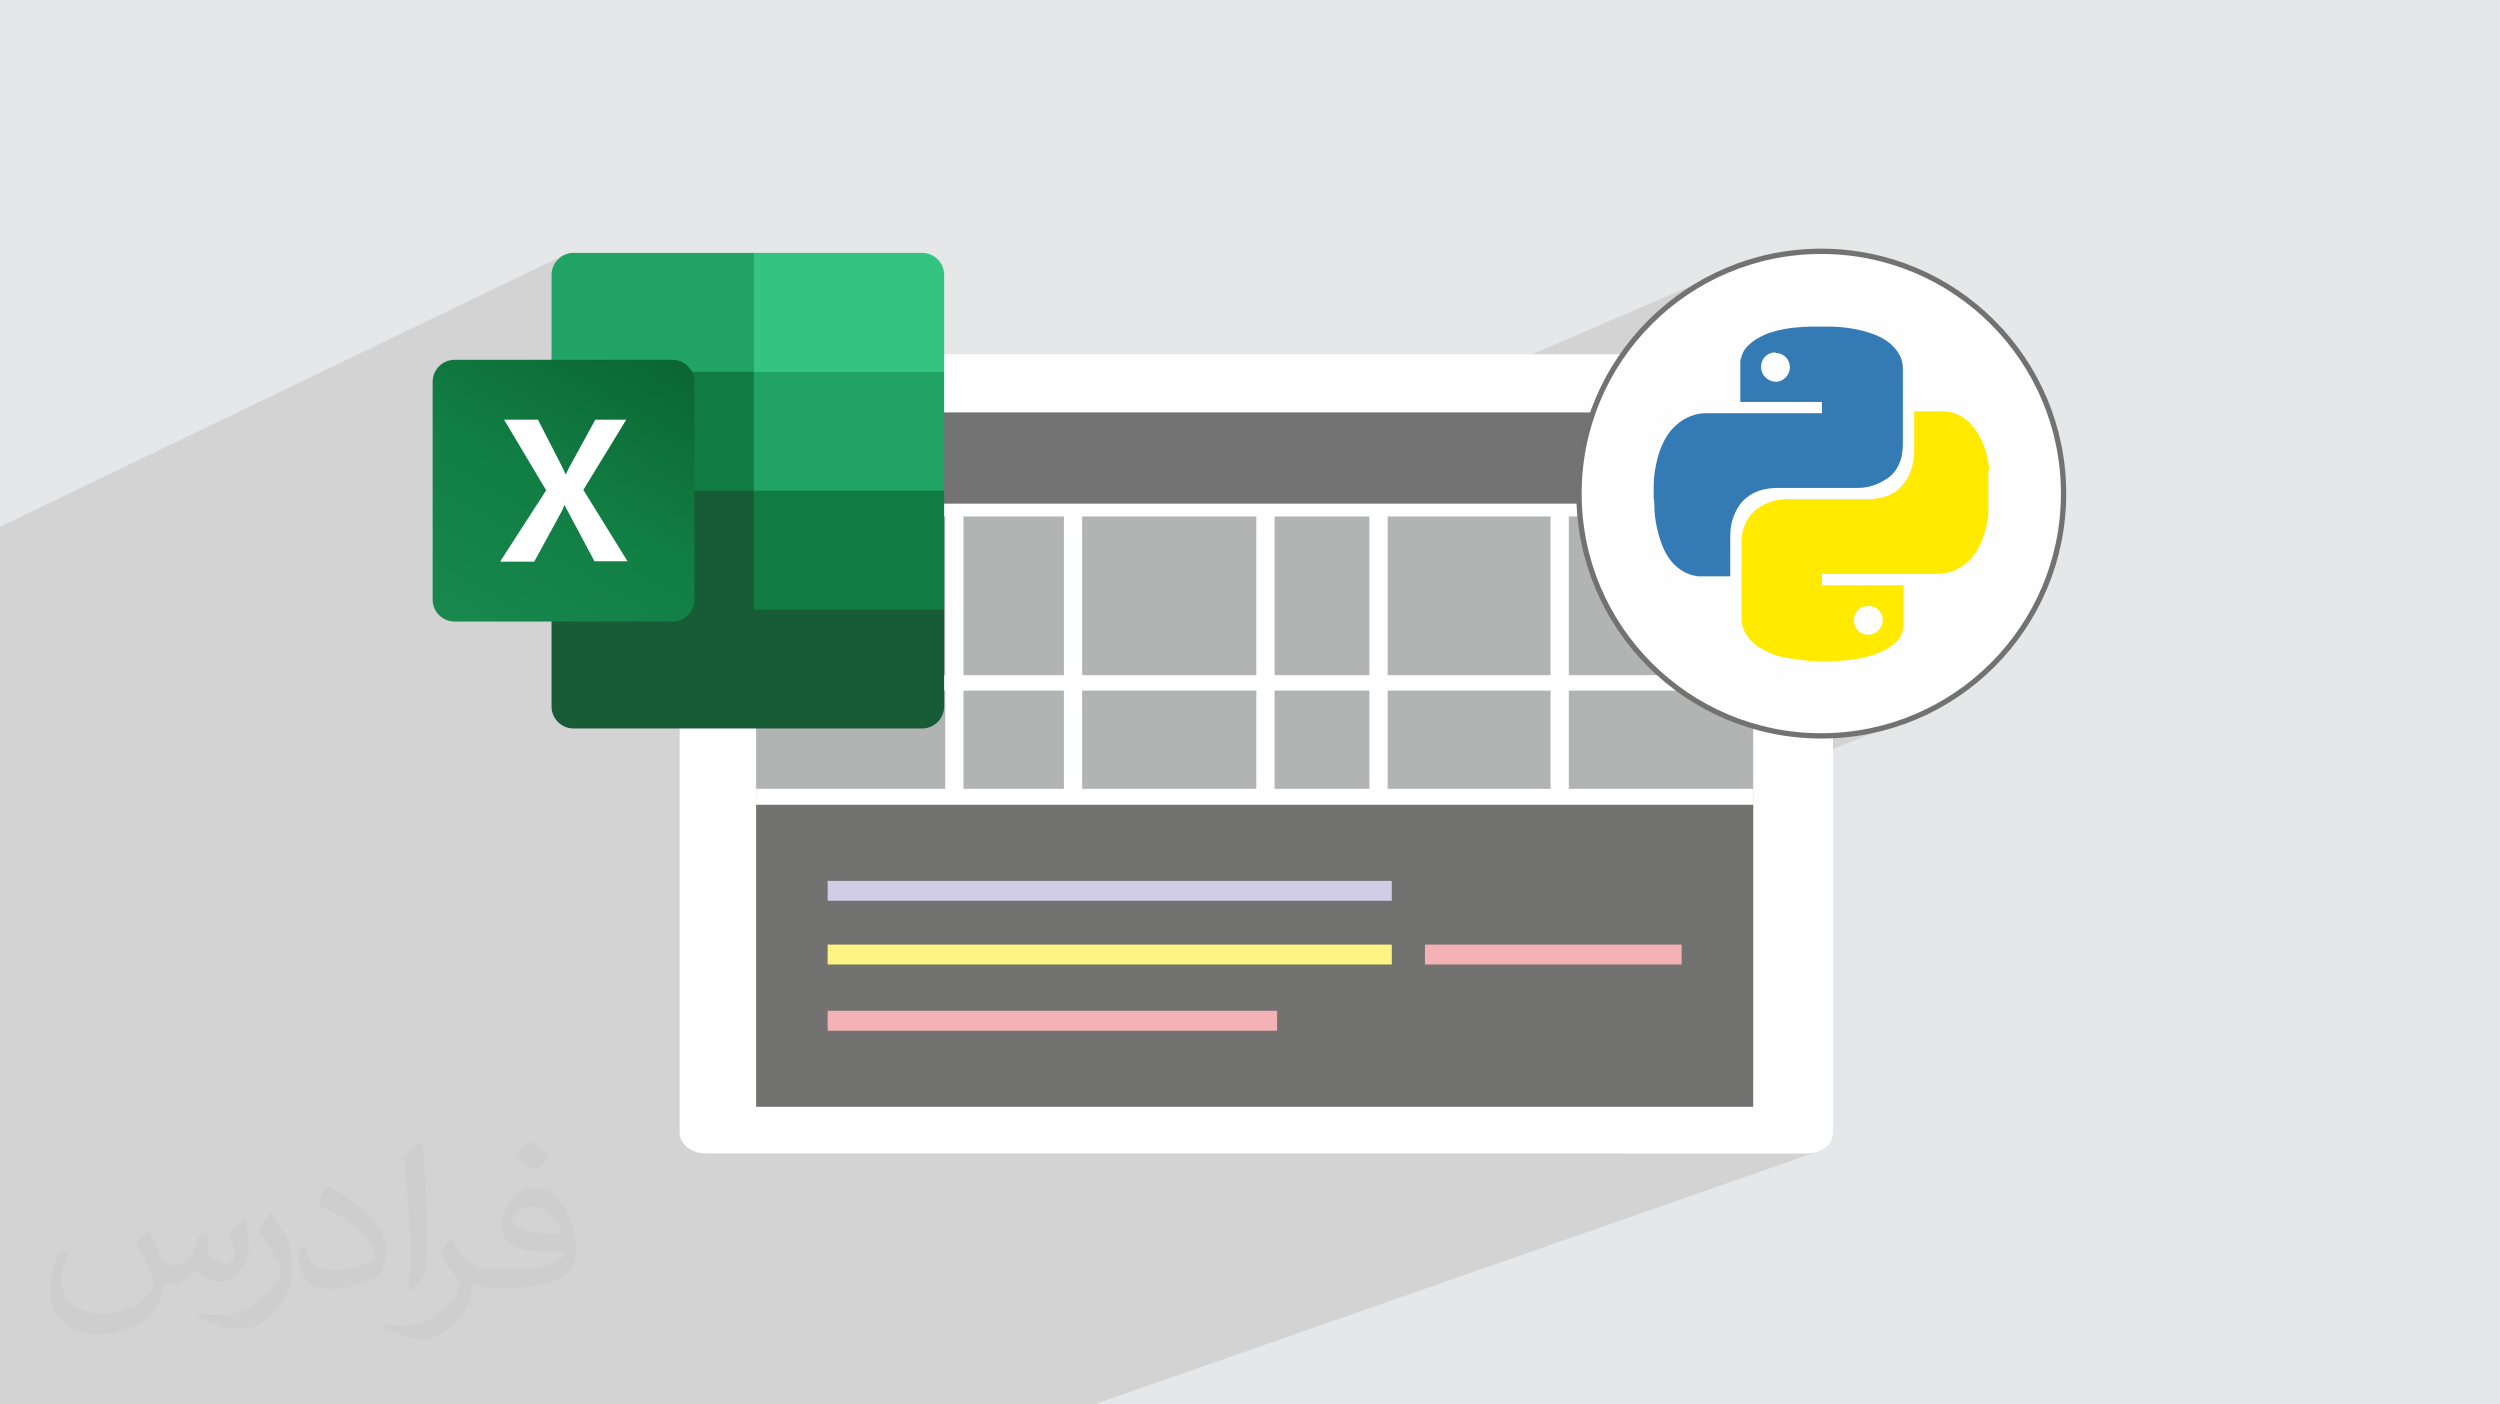 <?xml version="1.0" encoding="UTF-8"?>
<!DOCTYPE svg PUBLIC "-//W3C//DTD SVG 1.1//EN" "http://www.w3.org/Graphics/SVG/1.1/DTD/svg11.dtd">
<!-- Creator: CorelDRAW 2020 (64-Bit) -->
<svg xmlns="http://www.w3.org/2000/svg" xml:space="preserve" width="94.192mm" height="52.917mm" version="1.1" style="shape-rendering:geometricPrecision; text-rendering:geometricPrecision; image-rendering:optimizeQuality; fill-rule:evenodd; clip-rule:evenodd"
viewBox="0 0 9419.16 5291.66"
 xmlns:xlink="http://www.w3.org/1999/xlink"
 xmlns:xodm="http://www.corel.com/coreldraw/odm/2003">
 <defs>
  <style type="text/css">
   <![CDATA[
    .str0 {stroke:#727271;stroke-width:20;stroke-miterlimit:22.926}
    .fil14 {fill:#FEFEFE}
    .fil4 {fill:#B2B3B3}
    .fil15 {fill:#727271}
    .fil17 {fill:#FFF383}
    .fil18 {fill:#F5B2B6}
    .fil16 {fill:#D2CDE7}
    .fil5 {fill:#737373}
    .fil8 {fill:#107C41}
    .fil6 {fill:#185C37}
    .fil7 {fill:#21A366}
    .fil11 {fill:#33C481}
    .fil0 {fill:#E6E7E8}
    .fil3 {fill:#FEFEFE}
    .fil10 {fill:white}
    .fil12 {fill:#347AB4;fill-rule:nonzero}
    .fil13 {fill:#FFEA00;fill-rule:nonzero}
    .fil2 {fill:#373435;fill-opacity:0.031}
    .fil1 {fill:#2B2A29;fill-opacity:0.102}
    .fil9 {fill:url(#id0)}
   ]]>
  </style>
  <linearGradient id="id0" gradientUnits="userSpaceOnUse" x1="1798.44" y1="2404.59" x2="2441.11" y2="1289.4">
   <stop offset="0" style="stop-opacity:1; stop-color:#18884F"/>
   <stop offset="0.502" style="stop-opacity:1; stop-color:#117E43"/>
   <stop offset="1" style="stop-opacity:1; stop-color:#0B6631"/>
  </linearGradient>
 </defs>
 <g id="Layer_x0020_1">
  <polygon class="fil0" points="-0,0 9419.16,0 9419.16,5291.66 -0,5291.66 "/>
  <g id="_2139634911968">
   <polygon class="fil0" points="3449.82,5291.66 693.58,5291.66 6605.47,3032.09 6605.47,4170.03 "/>
   <polygon class="fil0" points="-0,4797.94 -0,4783.24 7493.5,1757.7 7493.6,1759.52 7493.88,1761.35 7494.27,1763.23 7494.72,1765.18 7495.16,1767.26 7495.55,1769.47 7495.83,1771.87 7495.93,1774.49 "/>
   <polygon class="fil0" points="-0,5220.77 -0,5186.93 7169.47,2372.84 7167.39,2381.36 7164.63,2389.27 7161.19,2396.62 7157.08,2403.48 7152.3,2409.92 7146.84,2416.01 7140.72,2421.8 7133.93,2427.36 "/>
   <polygon class="fil0" points="-0,4946.23 -0,4935.35 7491.27,1942.45 7491.17,1944.18 7490.89,1945.92 7490.5,1947.67 7490.06,1949.42 7489.61,1951.18 7489.22,1952.96 7488.94,1954.76 7488.84,1956.57 "/>
   <polygon class="fil0" points="-0,5000.61 -0,4946.23 7488.84,1956.57 7487.02,1966.23 7485.16,1975.68 7483.2,1984.97 7481.08,1994.12 7478.75,2003.15 7476.13,2012.1 7473.18,2020.99 7469.84,2029.85 "/>
   <polygon class="fil0" points="-0,5054.26 -0,5000.61 7469.84,2029.85 7465.05,2042.07 7459.6,2054.05 7453.5,2065.71 7446.74,2077.01 7439.31,2087.87 7431.19,2098.24 7422.39,2108.05 7412.89,2117.24 "/>
   <polygon class="fil0" points="-0,5064.43 -0,5054.26 7412.89,2117.24 7402.99,2125.73 7392.66,2133.32 7381.93,2140 7370.83,2145.78 7359.4,2150.68 "/>
   <line class="fil0" x1="7495.93" y1="1774.49" x2="7495.93" y2= "1774.49" />
   <polygon class="fil0" points="-0,5047.64 -0,4945.42 6864.45,2204.88 6883.49,2204.88 6902.54,2204.88 6921.61,2204.88 6940.69,2204.88 6959.79,2204.88 6978.91,2204.88 6998.06,2204.88 7017.23,2204.88 7036.42,2204.88 7055.64,2204.88 7074.89,2204.88 7094.17,2204.88 7113.49,2204.88 7132.84,2204.88 7152.22,2204.88 7171.65,2204.88 "/>
   <polygon class="fil0" points="-0,5051.7 -0,5047.64 7171.65,2204.88 7171.65,2205.6 7171.65,2206.18 7171.65,2206.67 7171.65,2207.12 7171.65,2207.6 7171.65,2208.16 7171.65,2208.85 7171.65,2209.74 "/>
   <polygon class="fil0" points="-0,5173.85 -0,5051.7 7171.65,2209.74 7171.65,2219.02 7171.65,2228.26 7171.65,2237.45 7171.65,2246.61 7171.65,2255.73 7171.65,2264.84 7171.65,2273.93 7171.65,2283.01 7171.65,2292.1 7171.65,2301.19 7171.65,2310.3 7171.65,2319.42 7171.65,2328.58 7171.65,2337.77 7171.65,2347.01 7171.65,2356.29 "/>
   <polygon class="fil0" points="-0,5186.93 -0,5173.85 7171.65,2356.29 7171.65,2358.03 7171.62,2359.8 7171.54,2361.63 7171.38,2363.56 7171.12,2365.62 7170.73,2367.83 7170.19,2370.23 7169.47,2372.84 "/>
   <polygon class="fil0" points="-0,5229.82 -0,5220.77 7133.93,2427.36 7125.69,2434.07 7117.06,2440.18 7108.07,2445.74 7098.72,2450.8 7089.04,2455.43 7079.05,2459.68 "/>
   <polygon class="fil0" points="-0,5238.44 -0,5189.44 6741.6,2543.76 6741.6,2601.97 "/>
   <polygon class="fil0" points="-0,4660.73 -0,4584.52 7380.06,1563.93 7390.44,1569.66 7400.36,1576.19 7409.81,1583.46 7418.73,1591.38 7427.1,1599.87 7434.87,1608.85 7442,1618.24 7448.46,1627.96 "/>
   <polygon class="fil0" points="-0,4783.24 -0,4660.73 7448.46,1627.96 7453.18,1635.48 7457.59,1643.06 7461.7,1650.71 7465.52,1658.43 7469.07,1666.23 7472.36,1674.1 7475.39,1682.05 7478.19,1690.09 7480.76,1698.21 7483.12,1706.42 7485.28,1714.72 7487.25,1723.12 7489.04,1731.61 7490.67,1740.2 7492.16,1748.9 7493.5,1757.7 "/>
   <polygon class="fil0" points="-0,4745.43 -0,4731.12 7034.62,1880.64 7041.84,1880.54 7049.21,1880.23 7056.68,1879.7 7064.21,1878.96 7071.73,1878.01 7079.2,1876.83 7086.57,1875.44 7093.78,1873.81 "/>
   <polygon class="fil0" points="-0,4746.42 -0,4745.43 7093.78,1873.81 7106.04,1869.91 7117.77,1865.29 "/>
   <polygon class="fil0" points="-0,4641.11 -0,4605.15 7169.42,1674.89 7169.31,1680.37 7169.01,1686 7168.53,1691.73 7167.93,1697.5 7167.22,1703.26 7166.44,1708.95 7165.61,1714.52 7164.78,1719.92 "/>
   <polygon class="fil0" points="-0,4516.9 -0,4515.31 7212.08,1549.57 7212.89,1549.57 7213.52,1549.57 7214.03,1549.57 7214.48,1549.57 7214.92,1549.57 7215.4,1549.57 7215.99,1549.57 7216.72,1549.57 "/>
   <polygon class="fil0" points="-0,4551.74 -0,4516.9 7216.72,1549.57 7229.31,1549.57 7242.03,1549.57 7254.85,1549.57 7267.71,1549.57 7280.58,1549.57 7293.4,1549.57 7306.13,1549.57 7318.72,1549.57 "/>
   <polygon class="fil0" points="-0,4584.52 -0,4551.74 7318.72,1549.57 7326.59,1549.8 7334.47,1550.48 7342.32,1551.61 7350.12,1553.19 7357.83,1555.22 7365.41,1557.68 7372.83,1560.59 7380.06,1563.93 "/>
   <polygon class="fil0" points="-0,4693.09 -0,4641.11 7164.78,1719.92 7160.77,1733.74 7155.84,1746.86 7149.91,1759.21 7142.93,1770.73 7134.83,1781.37 7125.55,1791.05 7115.02,1799.72 7103.18,1807.31 "/>
   <line class="fil0" x1="7491.32" y1="1771.81" x2="7491.32" y2= "1771.81" />
   <line class="fil0" x1="7491.32" y1="1771.81" x2="7491.32" y2= "1771.81" />
   <polygon class="fil0" points="-0,4935.35 -0,4794.17 7491.27,1771.81 7491.27,1782.49 7491.27,1793.16 7491.27,1803.83 7491.27,1814.49 7491.27,1825.15 7491.27,1835.81 7491.27,1846.47 7491.27,1857.13 7491.27,1867.78 7491.27,1878.44 7491.27,1889.1 7491.27,1899.76 7491.27,1910.43 7491.27,1921.1 7491.27,1931.77 7491.27,1942.45 "/>
   <polygon class="fil0" points="-0,4945.42 -0,4909.66 6864.45,2162.28 6864.45,2167.58 6864.45,2172.91 6864.45,2178.24 6864.45,2183.58 6864.45,2188.93 6864.45,2194.26 6864.45,2199.58 6864.45,2204.88 "/>
   <polygon class="fil0" points="-0,5162.95 -0,5159.34 7037.04,2391.82 7048.26,2390.75 7058.64,2387.65 "/>
   <polygon class="fil0" points="-0,5160.14 -0,5096.54 6984.95,2337.29 6986.04,2348.51 6989.16,2358.85 6994.12,2368.13 7000.71,2376.15 7008.75,2382.72 7018.02,2387.65 7028.32,2390.75 7039.47,2391.82 "/>
   <polygon class="fil0" points="-0,5096.54 -0,5065.55 7018.01,2287.19 7008.74,2292.11 7000.71,2298.66 6994.11,2306.64 6989.15,2315.88 6986.03,2326.16 6984.95,2337.29 "/>
   <line class="fil0" x1="7037.04" y1="2391.82" x2="7037.04" y2= "2391.82" />
   <polygon class="fil0" points="-0,4628.62 -0,4615.06 6666.13,1892.35 6679.32,1888.06 6692.73,1884.77 6706.36,1882.46 6720.19,1881.09 6734.24,1880.64 "/>
   <polygon class="fil0" points="-0,4282.57 -0,4219.5 7058.2,1258.87 7067.96,1262.65 7077.66,1266.9 7087.26,1271.63 7096.69,1276.88 7105.91,1282.68 7114.85,1289.06 7123.47,1296.04 7131.7,1303.65 "/>
   <polygon class="fil0" points="-0,4219.5 -0,4172.5 6975.43,1237.46 6986.1,1239.38 6996.74,1241.49 7007.32,1243.8 7017.81,1246.34 7028.17,1249.1 7038.38,1252.1 7048.4,1255.36 7058.2,1258.87 "/>
   <polygon class="fil0" points="-0,4346.21 -0,4282.57 7131.7,1303.65 7137.72,1310.08 7143.46,1316.94 7148.83,1324.19 7153.74,1331.8 7158.11,1339.74 7161.83,1347.99 7164.82,1356.5 7166.99,1365.25 "/>
   <polygon class="fil0" points="-0,4605.15 -0,4374.65 7169.42,1398.36 7169.42,1415.66 7169.42,1432.95 7169.42,1450.25 7169.42,1467.55 7169.42,1484.84 7169.42,1502.13 7169.42,1519.42 7169.42,1536.71 7169.42,1554 7169.42,1571.28 7169.42,1588.56 7169.42,1605.83 7169.42,1623.11 7169.42,1640.37 7169.42,1657.63 7169.42,1674.89 "/>
   <polygon class="fil0" points="-0,4172.5 -0,4135.71 6888.03,1230.39 6899.5,1230.5 6910.76,1230.84 6921.82,1231.4 6932.73,1232.18 6943.51,1233.18 6954.2,1234.4 6964.83,1235.82 6975.43,1237.46 "/>
   <polygon class="fil0" points="-0,4240.57 -0,4173.42 6634.91,1381.84 6635.98,1393 6639.08,1403.34 6644.01,1412.69 6650.58,1420.88 6658.6,1427.74 6667.88,1433.08 6678.22,1436.75 6689.44,1438.55 "/>
   <polygon class="fil0" points="-0,3916.05 -0,3890.05 4733.41,1861.14 4802.2,1861.14 "/>
   <polygon class="fil0" points="-0,4374.65 -0,4346.21 7166.99,1365.25 7167.79,1369.71 7168.39,1374.12 7168.83,1378.46 7169.12,1382.72 7169.29,1386.85 7169.38,1390.86 7169.42,1394.7 7169.42,1398.36 "/>
   <polygon class="fil0" points="-0,3460.55 -0,3432.98 3561.3,1861.14 3630.09,1861.14 "/>
   <polygon class="fil0" points="-0,4401.42 -0,4400.57 6861.99,1556.86 6862.09,1556.86 6862.37,1556.86 6862.76,1556.86 6863.21,1556.86 6863.65,1556.86 6864.04,1556.86 6864.32,1556.86 6864.42,1556.86 "/>
   <polygon class="fil0" points="-0,4696.19 -0,4693.09 7103.18,1807.31 7090.66,1814.79 7077.94,1821.18 7065.05,1826.51 "/>
   <polygon class="fil0" points="-0,4731.12 -0,4628.62 6734.24,1880.64 6752.93,1880.64 6771.66,1880.64 6790.42,1880.64 6809.22,1880.64 6828.03,1880.64 6846.85,1880.64 6865.69,1880.64 6884.53,1880.64 6903.36,1880.64 6922.19,1880.64 6941,1880.64 6959.79,1880.64 6978.55,1880.64 6997.28,1880.64 7015.97,1880.64 7034.62,1880.64 "/>
   <polygon class="fil0" points="3186.92,5291.66 -0,5291.66 -0,4622.04 6555.47,1945.8 6565.55,1946.81 6574.93,1949.72 6583.42,1954.33 6590.82,1960.44 6596.93,1967.84 6601.54,1976.33 6604.45,1985.71 6605.47,1995.79 6605.47,4068.41 "/>
   <polygon class="fil0" points="-0,4091.73 -0,4076.52 6648.98,1261.07 6661.59,1256.09 6674.37,1251.7 6687.3,1247.85 6700.35,1244.49 6713.48,1241.58 6726.69,1239.07 6739.92,1236.9 6753.16,1235.03 "/>
   <polygon class="fil0" points="-0,4115.52 -0,4091.73 6753.16,1235.03 6762.93,1234.2 6772.69,1233.38 6782.45,1232.6 6792.2,1231.89 6801.94,1231.28 6811.66,1230.81 6821.37,1230.5 6831.05,1230.39 "/>
   <polygon class="fil0" points="-0,4116.47 -0,4115.52 6831.05,1230.39 6831.17,1230.39 6831.47,1230.39 6831.9,1230.39 6832.39,1230.39 6832.88,1230.39 6833.31,1230.39 6833.61,1230.39 6833.73,1230.39 "/>
   <polygon class="fil0" points="-0,4134.07 -0,4116.47 6833.73,1230.39 6839.93,1230.39 6846.11,1230.39 6852.29,1230.39 6858.47,1230.39 6864.67,1230.39 6870.88,1230.39 6877.12,1230.39 6883.4,1230.39 "/>
   <polygon class="fil0" points="-0,4135.71 -0,4134.07 6883.4,1230.39 6883.5,1230.39 6883.78,1230.39 6884.22,1230.39 6884.8,1230.39 6885.49,1230.39 6886.27,1230.39 6887.13,1230.39 6888.03,1230.39 "/>
   <polygon class="fil0" points="-0,4584.68 -0,4564.98 6614.4,1854.17 6602.78,1859.95 6591.8,1866.61 6581.47,1874.15 6571.8,1882.56 6562.81,1891.85 6554.52,1902 "/>
   <polygon class="fil0" points="-0,4670.63 -0,4584.68 6554.52,1902 6550.19,1908.69 6546.14,1915.43 6542.38,1922.24 6538.9,1929.11 6535.7,1936.05 6532.79,1943.06 6530.16,1950.14 6527.8,1957.31 6525.73,1964.57 6523.93,1971.91 6522.42,1979.35 6521.18,1986.89 6520.22,1994.53 6519.53,2002.28 6519.12,2010.14 6518.98,2018.11 "/>
   <polygon class="fil0" points="-0,4796.51 -0,4670.63 6518.98,2018.11 6518.98,2027.38 6518.98,2036.66 6518.98,2045.95 6518.98,2055.25 6518.98,2064.55 6518.98,2073.86 6518.98,2083.17 6518.98,2092.48 6518.98,2101.79 6518.98,2111.1 6518.98,2120.41 6518.98,2129.71 6518.98,2139.01 6518.98,2148.3 6518.98,2157.58 6518.98,2166.85 "/>
   <polygon class="fil0" points="-0,4800.43 -0,4796.51 6518.98,2166.85 6518.98,2166.96 6518.98,2167.26 6518.98,2167.74 6518.98,2168.34 6518.98,2169.05 6518.98,2169.83 6518.98,2170.66 6518.98,2171.49 "/>
   <polygon class="fil0" points="-0,4453.44 -0,4451.58 6230.49,1878.42 6230.49,1880.61 "/>
   <polygon class="fil0" points="-0,4453.45 -0,4453.44 6230.49,1880.61 6230.49,1880.63 "/>
   <line class="fil0" x1="6689.44" y1="1327.56" x2="6689.44" y2= "1327.56" />
   <line class="fil0" x1="6689.44" y1="1329.75" x2="6689.44" y2= "1329.75" />
   <polygon class="fil0" points="-0,4244.32 -0,4240.57 6689.44,1438.55 6700.58,1437.38 6710.86,1434.04 "/>
   <polygon class="fil0" points="-0,4173.42 -0,4142.86 6667.88,1331.73 6658.6,1336.65 6650.58,1343.2 6644.01,1351.19 6639.08,1360.42 6635.98,1370.7 6634.91,1381.84 "/>
   <polygon class="fil0" points="-0,3012.47 -0,2711.41 2840.17,1400.76 3557.22,1400.76 "/>
   <line class="fil0" x1="6230.49" y1="1878.42" x2="6230.49" y2= "1878.42" />
   <polygon class="fil0" points="-0,3637.47 -0,3610.51 4008.44,1861.14 4077.23,1861.14 "/>
   <polygon class="fil0" points="-0,4583.89 -0,2876.69 2888.81,1556.9 2896.3,1554.56 2904.34,1553.74 6554.97,1553.74 6563.01,1554.56 6570.5,1556.9 6577.29,1560.6 6583.22,1565.49 6588.11,1571.42 6591.81,1578.21 6594.15,1585.7 6594.97,1593.74 6594.97,1857.69 6594.15,1865.73 6591.81,1873.22 6588.11,1880.01 6583.22,1885.94 6577.29,1890.83 6570.5,1894.53 "/>
   <polygon class="fil0" points="-0,4400.57 -0,4251.82 6438.68,1556.86 6451.98,1556.86 6465.26,1556.86 6478.53,1556.86 6491.79,1556.86 6505.04,1556.86 6518.28,1556.86 6531.51,1556.86 6544.73,1556.86 6557.95,1556.86 6571.16,1556.86 6584.36,1556.86 6597.56,1556.86 6610.76,1556.86 6623.95,1556.86 6637.14,1556.86 6650.33,1556.86 6663.52,1556.86 6676.71,1556.86 6689.91,1556.86 6703.1,1556.86 6716.3,1556.86 6729.51,1556.86 6742.72,1556.86 6755.93,1556.86 6769.15,1556.86 6782.39,1556.86 6795.63,1556.86 6808.87,1556.86 6822.14,1556.86 6835.41,1556.86 6848.69,1556.86 6861.99,1556.86 "/>
   <polygon class="fil0" points="-0,4251.82 -0,4238.11 6389.01,1561.5 6395.21,1559.97 6401.39,1558.82 6407.57,1557.99 6413.75,1557.44 6419.95,1557.1 6426.16,1556.93 6432.4,1556.87 6438.68,1556.86 "/>
   <polygon class="fil0" points="-0,4453.48 -0,4453.45 6230.49,1880.63 6230.57,1880.62 "/>
   <polygon class="fil0" points="-0,4238.11 -0,4236.71 6369.94,1567.84 6379.36,1564.45 6389.01,1561.5 "/>
   <line class="fil0" x1="6230.49" y1="1880.61" x2="6230.49" y2= "1880.61" />
   <polygon class="fil0" points="479.41,5291.66 -0,5291.66 -0,3820.25 6506.69,1018.6 6466.26,1036.88 6426.9,1057.03 6388.67,1079.01 6351.64,1102.76 6315.85,1128.21 6281.36,1155.31 6248.24,1184 6216.54,1214.22 6186.31,1245.93 6157.62,1279.05 6130.52,1313.53 6105.07,1349.32 6081.33,1386.36 6059.35,1424.59 6039.19,1463.95 6020.91,1504.38 6004.56,1545.83 5990.21,1588.25 5977.91,1631.57 5967.72,1675.73 5959.69,1720.68 5953.88,1766.37 5950.36,1812.73 5949.17,1859.7 5950.36,1906.67 5953.88,1953.03 5959.69,1998.72 5967.72,2043.67 5977.91,2087.83 5990.21,2131.15 6004.56,2173.57 6020.91,2215.02 6039.19,2255.45 6059.35,2294.81 6081.33,2333.04 6105.07,2370.08 6130.52,2405.87 6157.62,2440.35 6186.31,2473.47 6216.54,2505.18 6248.24,2535.4 6281.36,2564.09 6315.85,2591.19 6351.64,2616.64 6388.67,2640.39 6426.9,2662.37 6466.26,2682.52 6506.69,2700.8 6548.15,2717.15 6590.56,2731.5 6633.88,2743.8 6678.04,2753.99 6723,2762.02 6768.68,2767.83 6815.04,2771.35 6862.01,2772.54 6908.98,2771.35 6955.34,2767.83 7001.03,2762.02 7045.98,2753.99 7090.14,2743.8 7133.46,2731.5 7175.88,2717.15 "/>
   <polygon class="fil0" points="-0,4323.37 -0,4298.73 5842.02,1861.14 5910.81,1861.14 "/>
   <polygon class="fil0" points="995.47,5291.66 819.5,5291.66 5368.81,3558.84 5368.81,3633.81 "/>
   <polygon class="fil0" points="2317.69,5291.66 -0,5291.66 -0,4075.16 5228.18,1861.14 5228.18,4226.52 "/>
   <polygon class="fil0" points="-0,4075.16 -0,4049.69 5159.39,1861.14 5228.18,1861.14 "/>
   <polygon class="fil0" points="-0,3420.05 -0,3415.44 3243.02,1982.49 3557.22,1848.72 "/>
   <polygon class="fil0" points="1248.19,5291.66 -0,5291.66 -0,3637.47 4077.23,1861.14 4077.23,4226.52 "/>
   <line class="fil0" x1="3474.79" y1="952.81" x2="3474.79" y2= "952.81" />
   <polygon class="fil0" points="-0,3420.05 -0,3126.53 2840.17,1848.72 3557.23,1848.72 "/>
   <line class="fil0" x1="3474.79" y1="952.81" x2="3474.79" y2= "952.81" />
   <polygon class="fil0" points="-0,2711.41 -0,2296.28 2840.17,952.79 2840.17,1400.76 "/>
   <polygon class="fil0" points="-0,3084.71 -0,3084.7 2840.16,1803.59 2840.18,1803.59 "/>
   <line class="fil0" x1="2840.18" y1="1803.59" x2="2840.18" y2= "1803.59" />
   <polygon class="fil0" points="-0,2601.42 -0,2560.53 2604.63,1347.63 2589.91,1357.09 2577.76,1368.56 2568.58,1381.72 2562.78,1396.26 2560.76,1411.87 "/>
   <polygon class="fil0" points="-0,3240.75 -0,3236.34 2879.35,1949.72 2888.73,1946.81 2898.81,1945.79 "/>
   <polygon class="fil0" points="-0,4622.04 -0,3240.76 2898.8,1945.8 6555.47,1945.8 "/>
   <polygon class="fil0" points="-0,3827.61 -0,3420.05 3557.23,1848.72 3557.23,2296.67 "/>
   <polygon class="fil0" points="-0,4209.92 -0,4203.67 3474.78,2744.61 3491.27,2742.92 3506.69,2738.07 "/>
   <polygon class="fil0" points="-0,4203.67 -0,3683.11 2160.45,2744.61 3474.78,2744.61 "/>
   <polygon class="fil0" points="693.58,5291.66 -0,5291.66 -0,4226.49 2848.81,3032.09 6605.47,3032.09 "/>
   <polygon class="fil0" points="883.74,5291.66 -0,5291.66 -0,4884.1 3118.35,3633.81 5243.84,3633.81 "/>
   <polygon class="fil0" points="3277.48,5291.66 3186.92,5291.66 6605.47,4068.41 6604.45,4078.48 6601.54,4087.86 6596.93,4096.36 6590.82,4103.76 6583.42,4109.86 6574.93,4114.47 "/>
   <polygon class="fil0" points="2952.01,5291.66 -0,5291.66 -0,4323.37 5910.81,1861.14 5910.81,4226.52 "/>
   <polygon class="fil0" points="1860.09,5291.66 995.47,5291.66 5368.81,3633.81 6335.92,3633.81 "/>
   <line class="fil0" x1="2840.17" y1="952.77" x2="2840.17" y2= "952.77" />
   <polygon class="fil0" points="832.69,5291.66 -0,5291.66 -0,3460.55 3630.09,1861.14 3630.09,4226.52 "/>
   <polygon class="fil0" points="-0,5189.44 -0,3724.45 2725.21,2543.76 6741.6,2543.76 "/>
   <polygon class="fil0" points="-0,2033.41 -0,1984.67 2128.54,959.33 2114.54,966.98 2102.32,977.09 2092.21,989.32 2084.56,1003.31 2079.71,1018.73 2078.02,1035.22 "/>
   <line class="fil0" x1="2078.02" y1="1035.22" x2="2078.02" y2= "1035.22" />
   <line class="fil0" x1="2078.02" y1="1035.22" x2="2078.02" y2= "1035.22" />
   <line class="fil0" x1="2078.02" y1="1035.22" x2="2078.02" y2= "1035.22" />
   <line class="fil0" x1="2078.02" y1="1035.22" x2="2078.02" y2= "1035.22" />
   <polygon class="fil0" points="-0,2296.28 -0,2296.26 2840.17,952.77 2840.17,952.79 "/>
   <polygon class="fil0" points="1087.22,5291.66 -0,5291.66 -0,5113.64 3118.35,3883.29 4811.69,3883.29 "/>
   <polygon class="fil0" points="1921.86,5291.66 -0,5291.66 -0,3916.05 4802.2,1861.14 4802.2,4226.52 "/>
   <polygon class="fil0" points="-0,2378.92 -0,2033.41 2078.02,1035.22 2078.02,1400.74 "/>
   <polygon class="fil0" points="-0,2212.92 -0,2163.36 1680.57,1362.18 1666.58,1369.83 1654.35,1379.94 1644.24,1392.17 1636.59,1406.16 1631.74,1421.58 1630.05,1438.07 "/>
   <polygon class="fil0" points="327.97,5291.66 -0,5291.66 -0,4663.28 3118.35,3393.81 5243.84,3393.81 "/>
   <line class="fil0" x1="3557.21" y1="2662.19" x2="3557.21" y2= "2662.19" />
   <polygon class="fil0" points="-0,4663.28 -0,4594.3 3118.35,3318.84 3118.35,3393.81 "/>
   <polygon class="fil0" points="-0,5113.64 -0,5044.66 3118.35,3808.32 3118.35,3883.29 "/>
   <polygon class="fil0" points="-0,4884.1 -0,4815.12 3118.35,3558.84 3118.35,3633.81 "/>
   <polygon class="fil0" points="3294.17,5291.66 -0,5291.66 -0,5225.18 2848.81,4110.03 6605.47,4110.03 "/>
   <polygon class="fil0" points="-0,5225.18 -0,4170.9 2848.81,2972.09 2848.81,4110.03 "/>
   <polygon class="fil0" points="-0,3415.44 -0,3126.53 2840.17,1848.72 3243.02,1982.49 "/>
   <polygon class="fil0" points="217.87,5291.66 -0,5291.66 -0,2601.42 2560.76,1411.87 2560.77,4268.38 2562.79,4283.99 2568.59,4298.53 2577.76,4311.7 2589.91,4323.16 2604.63,4332.63 2621.53,4339.77 2640.2,4344.29 2660.24,4345.87 "/>
   <polygon class="fil0" points="-0,2672.57 -0,2621.78 2242.88,1581.16 2359.55,1581.16 "/>
   <polygon class="fil0" points="-0,2767.22 -0,2766.55 2130.9,1786.48 2132.45,1786.48 "/>
   <polygon class="fil0" points="-0,3465.32 -0,3458.3 2533.75,2341.77 2550.24,2340.08 2565.66,2335.23 "/>
   <polygon class="fil0" points="-0,3175.15 -0,2851.23 2197.78,1845.59 2364.21,2114.69 "/>
   <polygon class="fil0" points="-0,3126.53 -0,2802.39 2078.02,1848.72 2840.17,1848.72 "/>
   <polygon class="fil0" points="-0,2802.39 -0,2378.92 2078.02,1400.74 2078.02,1848.72 "/>
   <polygon class="fil0" points="-0,2851.23 -0,2672.57 2359.55,1581.16 2197.78,1845.59 "/>
   <polygon class="fil0" points="-0,3126.53 -0,2378.92 2078.02,1400.74 2840.17,1848.72 "/>
   <polygon class="fil0" points="-0,2893.47 -0,2874.67 2126.23,1903.15 2125.06,1906.13 2123.87,1909.23 2122.65,1912.39 2121.37,1915.59 2120.02,1918.8 2118.57,1921.96 2117.02,1925.06 2115.34,1928.04 "/>
   <polygon class="fil0" points="-0,2766.55 -0,2725.34 2113.79,1750.71 2116.63,1756.39 2119.31,1761.77 2121.8,1766.81 2124.1,1771.51 2126.17,1775.84 2128.01,1779.8 2129.59,1783.35 2130.9,1786.48 "/>
   <polygon class="fil0" points="-0,3683.11 -0,3571.35 2078.02,2662.19 2079.71,2678.68 2084.56,2694.09 2092.21,2708.09 2102.32,2720.31 2114.54,2730.42 2128.54,2738.07 2143.96,2742.92 2160.45,2744.61 "/>
   <line class="fil0" x1="2160.45" y1="2744.61" x2="2160.45" y2= "2744.61" />
   <polygon class="fil0" points="-0,3571.35 -0,2633.28 2078.02,1669.82 2078.02,2662.19 "/>
   <polygon class="fil0" points="-0,3458.3 -0,3112.87 1712.48,2341.77 2533.75,2341.77 "/>
   <polygon class="fil0" points="-0,2725.34 -0,2526.83 2026.69,1581.16 2113.79,1750.71 "/>
   <polygon class="fil0" points="-0,3027.32 -0,2893.47 2115.34,1928.04 2012.7,2116.24 "/>
   <polygon class="fil0" points="-0,2526.83 -0,2470.31 1899.14,1581.16 2026.69,1581.16 "/>
   <polygon class="fil0" points="4121.49,5291.66 217.87,5291.66 2660.24,4345.87 6806.57,4345.86 6826.62,4344.29 6845.29,4339.77 "/>
   <polygon class="fil0" points="-0,3112.87 -0,2998.52 1630.05,2259.34 1631.74,2275.83 1636.59,2291.25 1644.24,2305.24 1654.35,2317.47 1666.58,2327.58 1680.57,2335.23 1695.99,2340.08 1712.48,2341.77 "/>
   <polygon class="fil0" points="-0,2998.52 -0,2212.92 1630.05,1438.07 1630.05,2259.34 "/>
  </g>
  <path class="fil1" d="M3449.82 5291.66l-155.65 0 -16.69 0 -90.56 0 -234.91 0 -634.32 0 -395.83 0 -61.77 0 -611.9 0 -160.97 0 -91.75 0 -111.73 0 -51.05 0 -13.19 0 -125.92 0 -214.17 0 -151.44 0 -110.1 0 -217.87 0 0 -53.22 0 -8.62 0 -4.64 0 -4.41 0 -31.33 0 -2.51 0 -13.08 0 -10.9 0 -2.81 0 -0.8 0 -45.7 0 -17.1 0 -30.99 0 -1.12 0 -10.17 0 -2.56 0 -4.06 0 -2.98 0 -44.05 0 -54.38 0 -0.81 0 -10.07 0 -25.69 0 -25.56 0 -68.98 0 -14.69 0 -2.49 0 -1.43 0 -2.34 0 -10.93 0 -36.82 0 -0.99 0 -14.31 0 -34.93 0 -3.1 0 -22.46 0 -7.35 0 -2.55 0 -19.62 0 -12.49 0 -6.58 0 -6.98 0 -9.91 0 -10.85 0 -9.62 0 -0.16 0 -0.63 0 -18.91 0 -13.24 0 -34.84 0 -1.59 0 -61.83 0 -0.03 0 -0.01 0 -1.86 0 -50.16 0 -0.85 0 -25.92 0 -28.44 0 -22.84 0 -24.64 0 -16.16 0 -30.75 0 -7.5 0 -3.75 0 -2.46 0 -1.4 0 -10.22 0 -6.99 0 -9.58 0 -6.25 0 -30.25 0 -0.92 0 -1.6 0 -28.04 0 -7.15 0 -1.64 0 -17.6 0 -0.95 0 -23.79 0 -15.21 0 -1.36 0 -25.47 0 -133.64 0 -26 0 -62.44 0 -7.36 0 -95.8 0 -41.34 0 -45.64 0 -26.96 0 -39.16 0 -106.03 0 -4.77 0 -2.25 0 -25.32 0 -12.93 0 -4.61 0 -174.68 0 -0.01 0 -4.41 0 -61.19 0 -48.62 0 -13.66 0 -28.16 0 -0.01 0 -57.38 0 -14.85 0 -13.95 0 -105.05 0 -16.78 0 -2.02 0 -23.44 0 -48.84 0 -35.17 0 -0.67 0 -41.21 0 -13.93 0 -38.84 0 -39.29 0 -11.5 0 -20.36 0 -40.89 0 -33.7 0 -56.52 0 -91.39 0 -82.64 0 -0.02 0 -83.34 0 -49.56 0 -129.95 0 -48.74 2128.54 -1025.34 -14 7.65 -12.22 10.11 -10.11 12.23 -7.65 13.99 -4.85 15.42 -1.69 16.49 0 278.07 762.15 -360.52 0 0 0 0.02 0 447.97 717.05 0 -337.64 152.98 2044.27 0 1242.84 -535.14 -40.43 18.28 -39.36 20.15 -38.23 21.98 -37.03 23.75 -35.79 25.45 -34.49 27.1 -33.12 28.69 -31.7 30.22 -30.23 31.71 -28.69 33.12 -27.1 34.48 -25.45 35.79 -23.74 37.04 -21.98 38.23 -20.16 39.36 -18.28 40.43 -10.72 27.18 638.79 -270.49 12.61 -4.98 12.78 -4.39 12.93 -3.85 13.05 -3.36 13.13 -2.91 13.21 -2.51 13.23 -2.17 13.24 -1.87 9.77 -0.83 9.76 -0.82 9.76 -0.78 9.75 -0.71 9.74 -0.61 9.72 -0.47 9.71 -0.31 9.68 -0.11 0.12 0 0.3 0 0.43 0 0.49 0 0.49 0 0.43 0 0.3 0 0.12 0 6.2 0 6.18 0 6.18 0 6.18 0 6.2 0 6.21 0 6.24 0 6.28 0 0.1 0 0.28 0 0.44 0 0.58 0 0.69 0 0.78 0 0.86 0 0.9 0 11.47 0.11 11.26 0.34 11.06 0.56 10.91 0.78 10.78 1 10.69 1.22 10.63 1.42 10.6 1.64 10.67 1.92 10.64 2.11 10.58 2.31 10.49 2.54 10.36 2.76 10.21 3 10.02 3.26 9.8 3.51 9.76 3.78 9.7 4.25 9.6 4.73 9.43 5.25 9.22 5.8 8.94 6.38 8.62 6.98 8.23 7.61 6.02 6.43 5.74 6.86 5.37 7.25 4.91 7.61 4.37 7.94 3.72 8.25 2.99 8.51 2.17 8.75 0.8 4.46 0.6 4.41 0.44 4.34 0.29 4.26 0.17 4.13 0.09 4.01 0.04 3.84 0 3.66 0 17.3 0 17.29 0 17.3 0 17.3 0 17.29 0 17.29 0 17.29 0 17.29 0 17.29 0 13.11 42.66 -17.54 0.81 0 0.63 0 0.51 0 0.45 0 0.44 0 0.48 0 0.59 0 0.73 0 12.59 0 12.72 0 12.82 0 12.86 0 12.87 0 12.82 0 12.73 0 12.59 0 7.87 0.23 7.88 0.68 7.85 1.13 7.8 1.58 7.71 2.03 7.58 2.46 7.42 2.91 7.23 3.34 10.38 5.73 9.92 6.53 9.45 7.27 8.92 7.92 8.37 8.49 7.77 8.98 7.13 9.39 6.46 9.72 4.72 7.52 4.41 7.58 4.11 7.65 3.82 7.72 3.55 7.8 3.29 7.87 3.03 7.95 2.8 8.04 2.57 8.12 2.36 8.21 2.16 8.3 1.97 8.4 1.79 8.49 1.63 8.59 1.49 8.7 1.34 8.8 0.1 1.82 0.28 1.83 0.39 1.88 0.45 1.95 0.44 2.08 0.39 2.21 0.28 2.4 0.1 2.62 -4.66 1.88 0 6.12 0 10.67 0 10.67 0 10.66 0 10.66 0 10.66 0 10.66 0 10.66 0 10.65 0 10.66 0 10.66 0 10.66 0 10.67 0 10.67 0 10.67 0 10.68 -0.1 1.73 -0.28 1.74 -0.39 1.75 -0.44 1.75 -0.45 1.76 -0.39 1.78 -0.28 1.8 -0.1 1.81 -1.82 9.66 -1.86 9.45 -1.96 9.29 -2.12 9.15 -2.33 9.03 -2.62 8.95 -2.95 8.89 -3.34 8.86 -4.79 12.22 -5.45 11.98 -6.1 11.66 -6.76 11.3 -7.43 10.86 -8.12 10.37 -8.8 9.81 -9.5 9.19 -9.9 8.49 -10.33 7.59 -10.73 6.68 -11.1 5.78 -11.43 4.9 -187.75 74.33 0 3.25 0 9.19 0 9.16 0 9.12 0 9.11 0 9.09 0 9.08 0 9.09 0 9.09 0 9.11 0 9.12 0 9.16 0 9.19 0 9.24 0 9.28 0 1.74 -0.03 1.77 -0.08 1.83 -0.16 1.93 -0.26 2.06 -0.39 2.21 -0.54 2.4 -0.72 2.61 -2.08 8.52 -2.76 7.91 -3.44 7.35 -4.11 6.86 -4.78 6.44 -5.46 6.09 -6.12 5.79 -6.79 5.56 -8.24 6.71 -8.63 6.11 -8.99 5.56 -9.35 5.06 -9.68 4.63 -9.99 4.25 -337.45 132.05 0 10.24 -136.13 53.24 0 80.52 28.41 8.07 44.16 10.19 44.96 8.03 45.68 5.81 46.36 3.52 46.97 1.19 46.97 -1.19 46.36 -3.52 45.69 -5.81 44.95 -8.03 44.16 -10.19 43.32 -12.3 42.42 -14.35 -570.41 219.3 0 95.64 0 1036.32 0 41.62 0 60 -494.69 175.83 695.79 0 20.05 -1.57 18.67 -4.52 -2723.8 951.89 -671.67 0zm24.97 -4338.85l0 0zm0 0l0 0z"/>
  <path class="fil2" d="M557.98 4636.29c17.98,27.25 29.64,53.44 41.02,82.55 8.46,16.94 12.95,48.16 52.65,48.16 11.63,0 28.32,-3.43 43.13,-11.63 16.66,-8.74 29.36,-21.97 35.99,-42.06l15.87 -53.44 38.63 -19.05 2.64 2.64c-5.28,20.12 -6.6,39.42 -6.6,54.51 0,44.7 38.63,61.65 69.32,61.65 17.98,0 34.14,-8.74 34.14,-25.15 0,-21.16 -8.99,-57.15 -20.65,-89.43 17.98,-17.98 35.99,-35.99 56.62,-50.55l3.17 1.6c8.99,38.1 14.02,75.67 14.02,100.81 0,24.61 -10.85,51.87 -19.84,69.6 -18.52,34.92 -51.33,62.71 -91.01,62.71 -30.15,0 -63.75,-15.09 -86.79,-43.13l-1.32 0c-21.69,27 -55.3,51.33 -109.02,51.33l-16.66 0c-2.64,35.46 -10.31,60.58 -21.97,83.08 -32,62.43 -127,106.63 -216.43,106.63 -124.36,0 -186.79,-71.7 -186.79,-167.21 0,-59 19.3,-113.77 48.95,-152.65l24.33 10.06c-18.52,35.46 -30.96,68.78 -30.96,101.6 0,89.43 72.77,132.03 156.64,132.03 77.8,0 174.09,-49.48 191.57,-106.88 -6.6,-62.71 -30.15,-92.07 -66.14,-149.22 10.85,-19.05 24.87,-38.1 42.34,-58.47l3.17 0 0 0 0 0 -0.02 -0.09zm1434.31 -336.55c26.19,16.41 51.87,35.71 76.99,57.94 -14.02,19.84 -31.5,37.85 -53.19,53.72 -25.15,-20.37 -50.27,-37.85 -75.95,-56.36 17.45,-19.58 34.67,-38.35 52.12,-55.3l0 0 0 0 0 0 0 0 0 0 0.03 0zm13.49 244.48c-42.34,0 -76.99,27.79 -76.99,48.41 0,44.2 84.66,57.94 186,57.4 -12.7,-51.87 -57.15,-105.84 -109.02,-105.84l0.01 0.03zm-95 236.55c55.04,0 103.2,-1.6 139.95,-10.85 41.02,-10.31 75.67,-30.96 75.67,-45.24 0,-3.71 0,-8.2 -1.32,-11.91 -23.01,2.11 -49.48,2.11 -72.49,2.11 -74.6,0 -131.75,-16.94 -154.25,-58.75 -5.56,-11.63 -9.52,-24.61 -9.52,-39.42 0,-40.49 17.45,-79.91 48.16,-107.16 25.65,-22.48 53.97,-36.5 82.8,-36.5 52.12,0 93.65,41.81 122.76,107.7 15.87,35.99 26.72,77.52 26.72,129.92 0,34.92 -9.52,64.29 -31.22,85.98 -40.49,39.17 -115.09,53.97 -229.39,53.97l-51.87 0 0 0 -13.49 0c-28.32,0 -48.69,-5.03 -64.82,-17.45l-2.64 0c0.79,6.6 1.32,12.95 1.32,19.05 0,25.65 -8.46,58.47 -25.65,84.66 -50.8,75.41 -105.84,108.2 -153.47,108.2 -48.16,0 -107.16,-18.52 -160.35,-42.6l9.52 -18.52c17.2,7.14 41.02,11.91 73.81,11.91 85.98,0 198.96,-82.55 212.98,-163.25 -3.17,-6.6 -8.99,-15.34 -17.2,-24.61 -25.15,-29.9 -41.02,-54.76 -55.83,-80.95 12.7,-25.15 24.33,-45.24 35.18,-63.5l4.5 -0.53c36.78,74.88 70.1,117.73 144.45,117.73l11.63 0 0 0 53.97 0 0 0 0 0 0 0 0 0 0 0 0.09 0.01zm-372.54 79.12c6.35,-34.39 6.88,-73.02 6.88,-109.02l0 -53.44c0,-99.75 -12.7,-244.73 -23.01,-339.19 17.98,-19.3 43.13,-42.06 62.97,-57.4l5.82 1.6c13.49,118.8 16.66,256.39 16.66,383.64 0,33.35 -1.32,65.89 -4.5,89.69 -1.85,30.15 -19.3,52.91 -56.62,87.83l-8.2 -3.71zm-383.38 -157.43c1.85,46.84 24.87,83.62 105.31,83.62 50.01,0 92.33,-12.95 139.17,-35.18 8.46,-3.71 12.95,-8.74 12.95,-12.95 0,-29.36 -22.48,-68.25 -60.32,-103.71 -36.78,-33.35 -85.47,-62.71 -130.96,-82.3 -15.62,-6.6 -20.65,-13.49 -20.65,-20.12 0,-13.49 17.98,-41.81 32.82,-62.18l5.03 -0.53c52.12,27.25 110.34,67.74 153.47,112.7 39.17,41.53 63.5,83.62 63.5,129.39 0,33.86 -10.31,65.61 -27,95.25 -57.15,28.83 -118.01,50.8 -178.33,50.8 -73.28,0 -123.29,-34.39 -123.29,-115.09 0,-8.74 0,-22.22 3.17,-39.7l25.15 0 0 0 0 0 0 0 0 0 0 0 -0.02 0zm-132.57 -133.1l45.52 73.56c16.66,27.25 32.28,56.9 32.28,103.71l0 59.79c0,48.41 -30.96,100.28 -80.95,151.61 -39.17,34.67 -73.81,49.48 -105.84,49.48 -47.62,0 -102.13,-14.81 -165.1,-41.81l7.14 -18.52c19.84,5.28 42.85,9.78 71.17,9.78 90.5,-0.53 183.08,-66.67 225.42,-147.37 5.03,-9.27 6.88,-17.98 6.88,-24.08 0,-9.27 -5.03,-19.58 -8.99,-28.83 -23.01,-43.38 -48.69,-83.08 -76.99,-119.86 14.81,-23.29 29.64,-45.77 45.77,-68l3.71 0.53 0 0 0 0 0 0 0 0 0 0 -0.02 0.01z"/>
  <g id="_2139634905776">
   <path class="fil3" d="M2660.24 1334.39l4146.33 0c54.93,0 99.48,34.7 99.48,77.48l0 2856.52c0,42.77 -44.55,77.47 -99.48,77.47l-4146.33 0.01c-54.92,-0.01 -99.47,-34.71 -99.47,-77.49l-0.01 -2856.51c0.01,-42.78 44.56,-77.48 99.49,-77.48z"/>
   <g>
    <path class="fil4" d="M2898.8 1945.8l3656.67 0c27.61,-0.01 50,22.38 50,49.99l0 2072.62c0,27.6 -22.39,49.99 -50,49.99l-3656.67 0.01c-27.6,-0.01 -49.99,-22.4 -49.99,-50.01l-0.01 -2072.61c0.01,-27.61 22.4,-50 50.01,-50z"/>
    <rect class="fil3" x="2725.2" y="2543.76" width="4016.39" height="58.21"/>
    <rect class="fil3" x="3561.3" y="1861.14" width="68.79" height="2365.38"/>
    <rect class="fil3" x="4008.43" y="1861.14" width="68.79" height="2365.38"/>
    <rect class="fil3" x="4733.4" y="1861.14" width="68.79" height="2365.38"/>
    <rect class="fil3" x="5159.39" y="1861.14" width="68.79" height="2365.38"/>
    <rect class="fil3" x="5842.01" y="1861.14" width="68.79" height="2365.38"/>
    <rect class="fil5" x="2864.34" y="1553.73" width="3730.63" height="343.95" rx="39.44" ry="40"/>
   </g>
   <g>
    <path class="fil6" d="M2840.17 1803.59l-762.15 -133.77 0 992.37c0,45.1 37.32,82.42 82.43,82.42l0 0 1314.33 0c45.1,0 82.43,-37.32 82.43,-82.42l0 0 0 -365.52 -717.05 -493.08 0.02 0 0 0 -0.01 0z"/>
    <path class="fil7" d="M2840.17 952.79l-679.72 0c-45.11,0 -82.43,37.33 -82.43,82.43 0,0 0,0 0,0l0 365.52 762.15 447.98 402.85 133.77 314.2 -133.77 0 -447.98 -717.05 -447.97 0 0 0 0.02z"/>
    <polygon class="fil8" points="2078.02,1400.74 2840.17,1400.74 2840.17,1848.72 2078.02,1848.72 "/>
    <path class="fil9" d="M1712.48 1355.64l821.27 0c45.1,0 82.43,37.33 82.43,82.43l0 821.27c0,45.1 -37.33,82.43 -82.43,82.43l-821.27 0c-45.1,0 -82.43,-37.33 -82.43,-82.43l0 -821.27c0,-45.1 37.33,-82.43 82.43,-82.43z"/>
    <path class="fil10" d="M1885.14 2114.69l172.66 -267.54 -158.66 -265.99 127.55 0 87.1 169.55c7.78,15.55 14,27.99 17.11,35.77l1.55 0c6.23,-12.44 10.89,-24.89 18.67,-37.33l91.76 -167.99 116.67 0 -161.77 264.43 166.43 269.1 -124.44 0 -99.54 -186.65c-4.67,-7.78 -9.33,-15.56 -12.44,-24.89l-1.56 0c-3.11,7.78 -6.22,17.11 -10.89,24.89l-102.64 188.2 -124.44 0 -3.12 -1.55z"/>
    <path class="fil11" d="M3474.79 952.79l-634.62 0 0 447.97 717.05 0 0 -365.52c0,-45.1 -37.33,-82.43 -82.43,-82.43l0 0 0 0 0 -0.02z"/>
    <polygon class="fil8" points="2840.17,1848.72 3557.23,1848.72 3557.23,2296.67 2840.17,2296.67 "/>
   </g>
   <g>
    <circle class="fil3 str0" cx="6862.01" cy="1859.7" r="912.84"/>
    <path class="fil12" d="M6230.57 1880.62c0,-14.11 0,-28.23 0,-42.36 0,-2.19 0,-2.19 0,-4.87 0,-26.04 2.43,-49.66 7.05,-73.27 4.86,-26.05 11.68,-52.1 21.18,-75.71 14.36,-33.1 30.91,-61.35 59.39,-85.19 21.18,-18.73 44.78,-30.43 70.82,-37.72 16.55,-4.64 32.87,-4.64 49.67,-4.64 141.91,0 281.39,0 423.31,0 0,0 2.43,0 2.43,0 0,-14.36 0,-28.48 0,-42.6 -101.75,0 -203.5,0 -307.45,0 0,-2.43 0,-2.43 0,-4.64 0,-45.02 0,-92.5 0,-137.52 0,-2.19 0,-2.19 0,-4.64 0,-4.61 0,-11.68 2.43,-16.32 4.64,-21.41 14.12,-37.73 30.44,-52.34 16.79,-16.32 37.97,-28.23 59.14,-37.73 33.36,-14.11 68.89,-21.41 104.18,-26.04 26.05,-2.19 52.1,-4.64 77.89,-4.64 0,0 2.68,0 2.68,0 16.55,0 32.87,0 49.67,0 0,0 2.18,0 4.63,0 30.92,0 59.15,2.43 87.4,7.07 28.47,4.86 56.95,11.68 82.77,21.41 26.05,9.5 52.1,23.61 73.5,44.78 16.33,16.55 30.69,37.98 35.29,61.6 2.43,11.93 2.43,23.61 2.43,33.11 0,92.25 0,184.51 0,276.53 0,14.36 -2.43,30.92 -4.64,45.03 -9.5,37.73 -28.23,68.64 -61.6,87.39 -33.09,21.43 -68.64,30.92 -104.18,30.92 -99.07,0 -201.07,0 -300.38,0 -18.75,0 -40.16,2.43 -59.14,7.04 -35.05,9.5 -63.78,28.5 -84.96,56.73 -23.86,35.53 -35.54,73.27 -35.54,116.11 0,49.42 0,99.32 0,148.74 0,0 0,2.43 0,4.64 -2.43,0 -2.43,0 -4.64,0 -35.54,0 -71.07,0 -106.62,0 -6.82,0 -14.11,0 -20.93,-2.19 -28.72,-4.61 -52.34,-18.73 -73.77,-37.72 -23.62,-21.19 -39.92,-49.67 -51.85,-80.33 -9.5,-26.29 -16.55,-52.09 -21.43,-78.14 -4.64,-23.61 -6.82,-49.66 -6.82,-73.27 0,-7.3 0,-14.37 -2.43,-21.42l0 0 0 2.19 0 0 0 0.02 0.08 -0.01zm458.87 -553.06l0 0c-30.92,0 -54.53,23.62 -54.53,54.28 0,30.68 23.61,54.53 54.53,56.71 30.68,0 54.28,-26.04 54.28,-54.52 0,-30.68 -23.62,-54.28 -54.28,-54.28l0 0 0 -2.19z"/>
    <path class="fil13" d="M7491.27 1771.81c0,56.96 0,113.67 0,170.64 0,4.62 -2.43,9.26 -2.43,14.12 -4.86,26.04 -9.5,49.66 -19,73.28 -11.93,32.86 -30.68,63.77 -56.95,87.39 -25.82,23.86 -56.47,37.97 -89.58,42.86 -11.93,2.18 -23.61,2.18 -35.54,2.18 -139.74,0 -281.4,0 -421.13,0 0,0 -2.19,0 -2.19,0 0,14.11 0,28.5 0,42.6 101.51,0 203.49,0 307.2,0 0,2.18 0,2.18 0,4.86 0,49.66 0,96.89 0,146.55 0,4.62 0,9.26 -2.18,16.55 -4.64,23.61 -16.55,39.93 -35.54,54.52 -21.43,18.76 -47.23,30.44 -75.71,39.92 -37.73,11.93 -75.46,19.23 -115.87,21.43 -23.37,2.43 -46.96,2.43 -68.39,2.43 -30.92,0 -59.14,0 -87.39,-4.63 -19.23,-2.68 -35.55,-4.87 -52.35,-7.32 -30.68,-4.86 -59.14,-14.11 -85.18,-28.23 -25.82,-12.17 -49.42,-30.91 -65.96,-54.52 -11.93,-16.55 -19,-35.55 -21.42,-54.28 0,-7.3 0,-14.36 0,-21.42 0,-90.07 0,-182.07 0,-272.14 0,-16.32 0,-33.11 4.62,-47.23 9.5,-37.73 28.49,-68.41 61.59,-89.82 33.11,-21.43 68.64,-30.91 106.37,-30.91 99.57,0 201.07,0 300.38,0 19,0 40.18,-2.19 59.16,-6.83 33.35,-9.5 61.6,-26.04 80.57,-54.52 26.05,-33.36 35.55,-71.1 37.73,-113.44 0,-49.66 0,-102 0,-151.41 0,-2.44 0,-2.44 0,-4.87 2.43,0 2.43,0 4.64,0 33.34,0 68.64,0 102,0 20.93,0 42.36,4.87 61.34,14.36 28.23,14.12 52.1,37.73 68.4,64.03 26.04,39.92 38.22,82.51 45.04,129.74 0,4.86 2.43,9.5 2.43,16.79l0 0 -4.61 -2.68 0 0 0 0 -0.05 0zm-454.23 620.01l0 0c30.92,0 54.53,-23.61 56.71,-54.53 0,-30.68 -23.61,-54.27 -54.28,-54.27 -30.68,0 -54.52,23.61 -54.52,54.27 0,30.92 23.86,54.53 54.52,54.53l-2.43 0z"/>
   </g>
   <rect class="fil14" x="2848.81" y="2972.09" width="3756.66" height="1137.94"/>
   <rect class="fil15" x="2848.81" y="3032.09" width="3756.66" height="1137.94"/>
   <g>
    <rect class="fil16" x="3118.34" y="3318.84" width="2125.49" height="74.97"/>
    <rect class="fil17" x="3118.34" y="3558.84" width="2125.49" height="74.97"/>
    <rect class="fil18" x="5368.81" y="3558.84" width="967.11" height="74.97"/>
    <rect class="fil18" x="3118.35" y="3808.32" width="1693.34" height="74.97"/>
   </g>
  </g>
 </g>
</svg>
